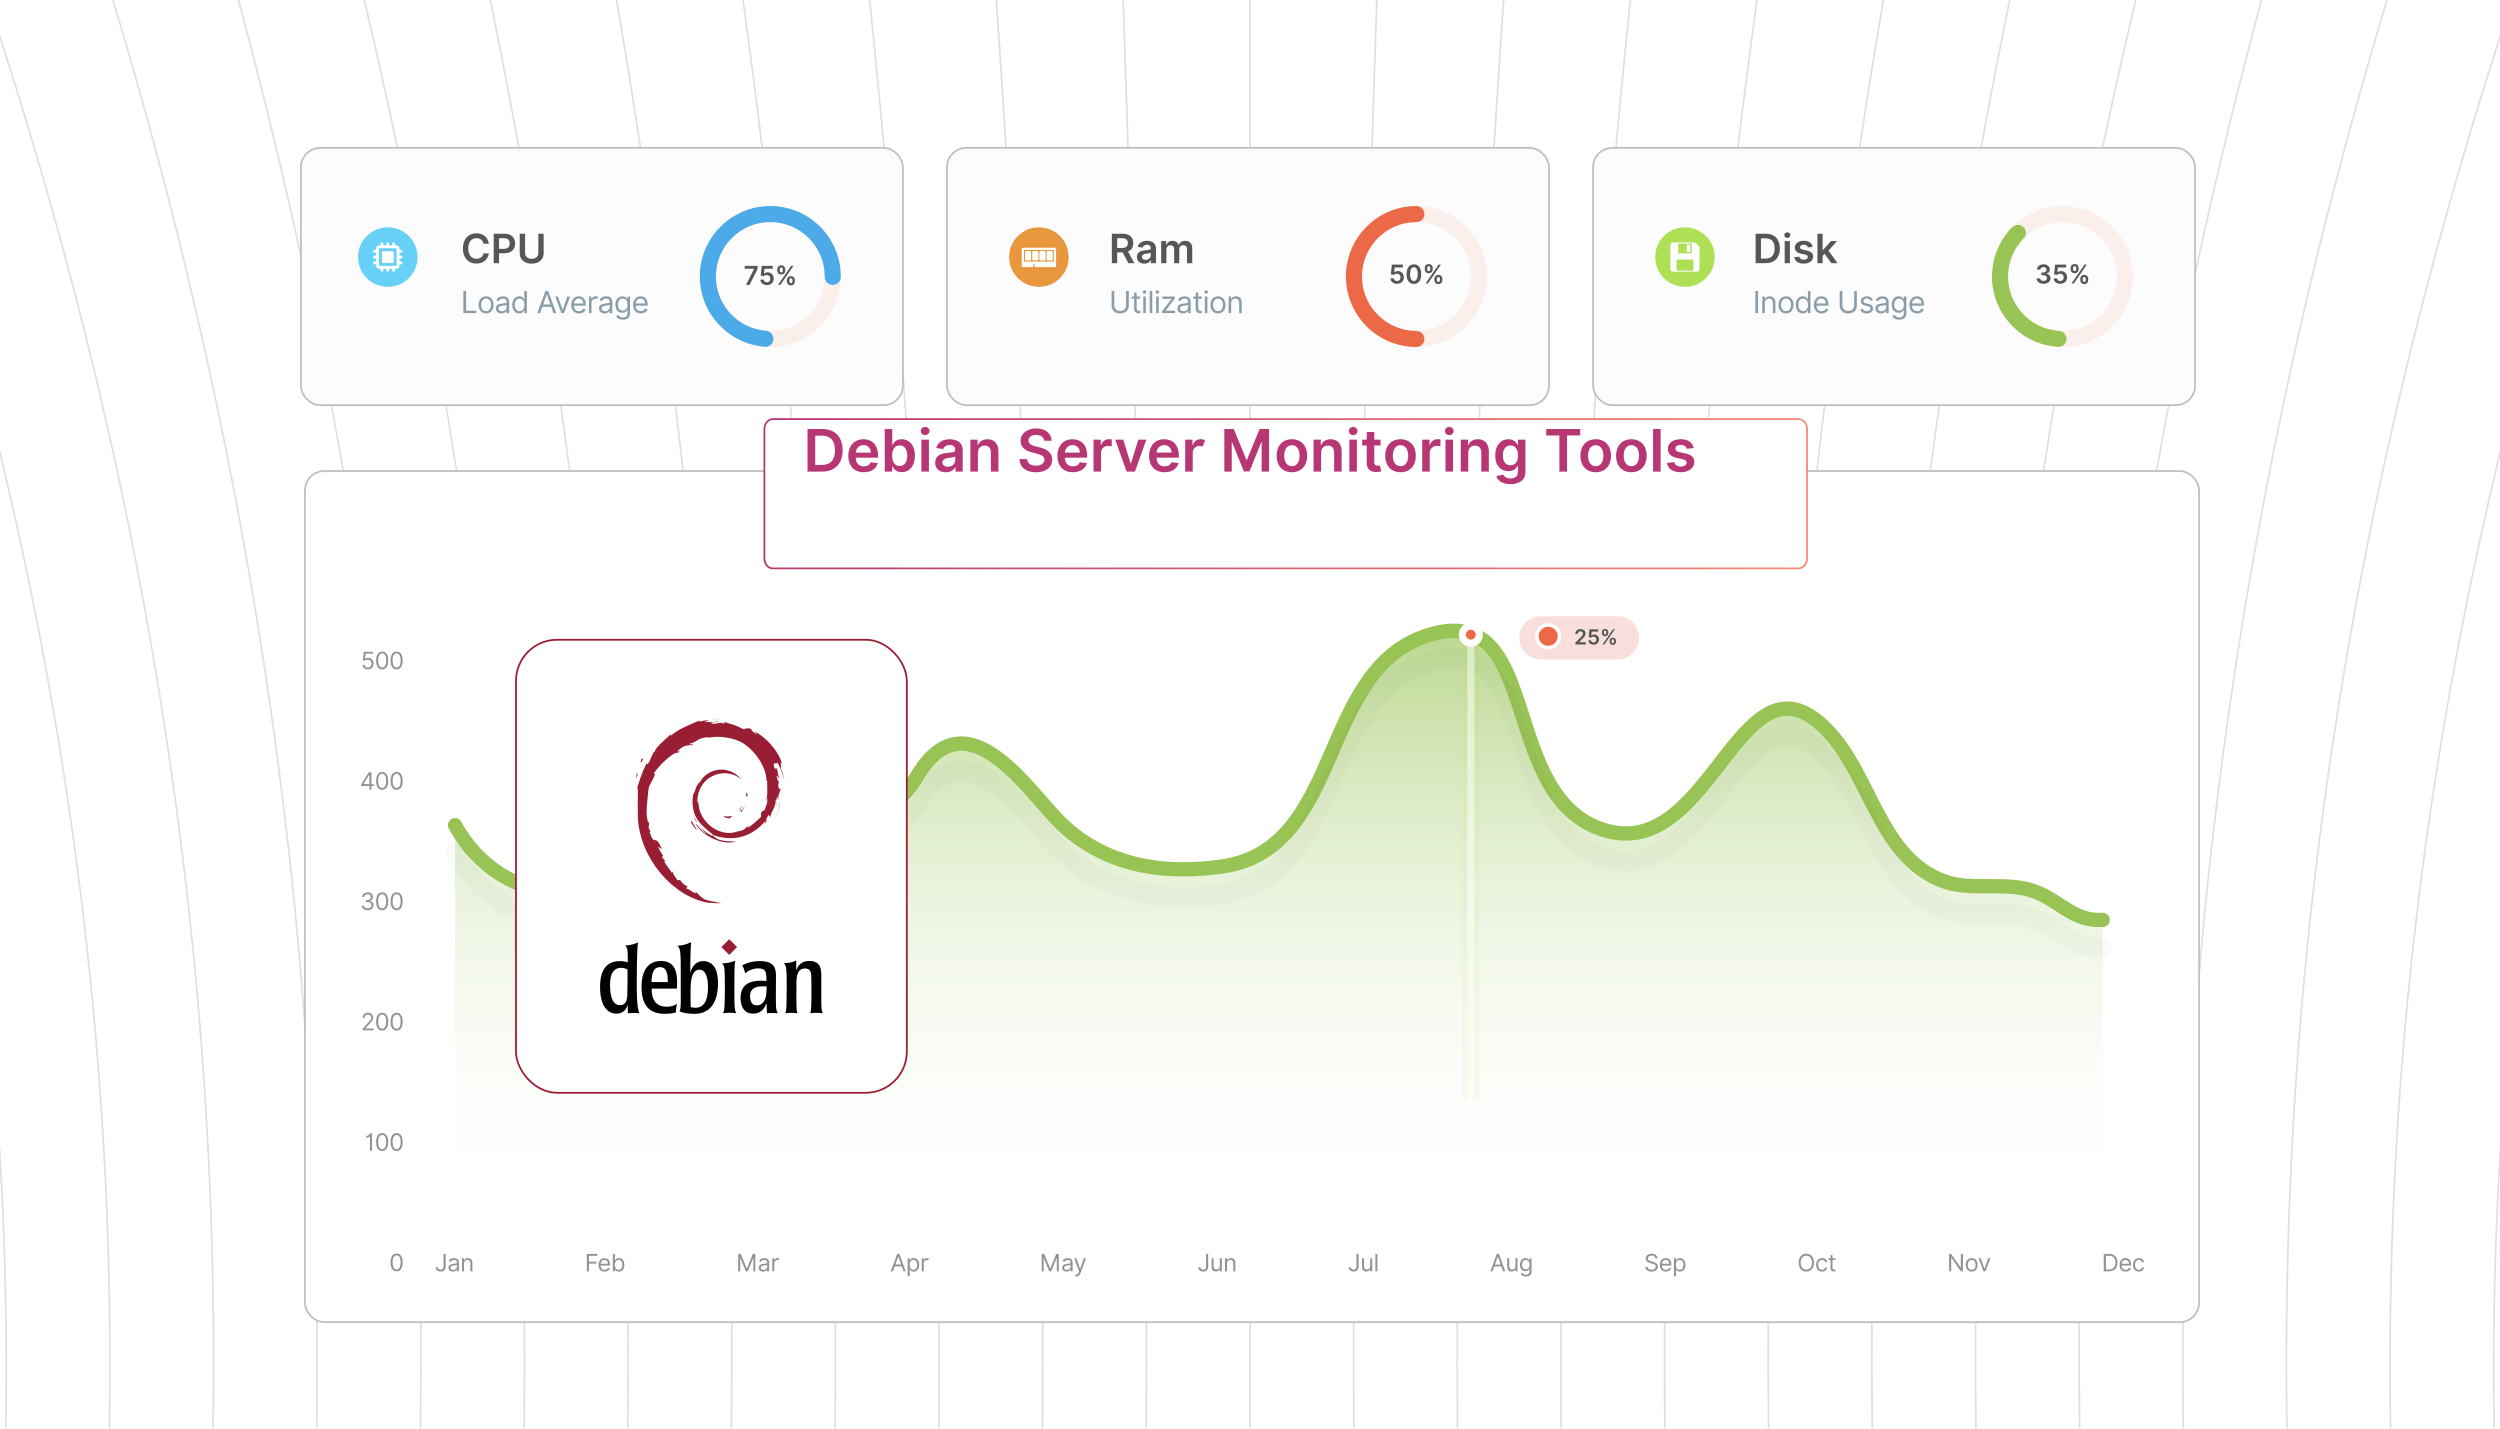 <?xml version="1.0" encoding="UTF-8"?>
<svg id="Layer_1" data-name="Layer 1" xmlns="http://www.w3.org/2000/svg" xmlns:xlink="http://www.w3.org/1999/xlink" viewBox="0 0 350 200">
  <defs>
    <clipPath id="clippath">
      <rect width="350" height="200" fill="none"/>
    </clipPath>
    <linearGradient id="linear-gradient" x1="179.039" y1="170.233" x2="179.039" y2="69.669" gradientUnits="userSpaceOnUse">
      <stop offset="0" stop-color="#fff" stop-opacity="0"/>
      <stop offset="1" stop-color="#98c355"/>
    </linearGradient>
    <linearGradient id="linear-gradient-2" x1="101.887" y1="64.127" x2="248.113" y2="64.127" gradientUnits="userSpaceOnUse">
      <stop offset="0" stop-color="#b73774"/>
      <stop offset="1" stop-color="#f78974"/>
    </linearGradient>
    <filter id="drop-shadow-1" x="76.8" y="28.34" width="206.4" height="81.6" filterUnits="userSpaceOnUse">
      <feOffset dx="5" dy="5"/>
      <feGaussianBlur result="blur" stdDeviation="10"/>
      <feFlood flood-color="#848484" flood-opacity=".15"/>
      <feComposite in2="blur" operator="in"/>
      <feComposite in="SourceGraphic"/>
    </filter>
  </defs>
  <g clip-path="url(#clippath)">
    <rect x="-77.061" y="-10.017" width="549.082" height="219.633" fill="#fff"/>
    <g>
      <g>
        <path d="M320.643-14.361c-22.743,78.174-32.365,156.918-28.866,236.232" fill="none" stroke="#e0e0e0" stroke-miterlimit="10" stroke-width=".25"/>
        <path d="M-7.054-15.406C21.375,63.465,33.402,142.836,29.029,222.708" fill="none" stroke="#e0e0e0" stroke-miterlimit="10" stroke-width=".25"/>
        <path d="M47.562-13.926c19.9,77.884,28.32,156.367,25.258,235.448" fill="none" stroke="#e0e0e0" stroke-miterlimit="10" stroke-width=".25"/>
        <path d="M102.178-12.969c11.371,77.246,16.183,155.154,14.433,233.723" fill="none" stroke="#e0e0e0" stroke-miterlimit="10" stroke-width=".25"/>
        <path d="M156.795-12.534c2.843,76.956,4.046,154.602,3.608,232.939" fill="none" stroke="#e0e0e0" stroke-miterlimit="10" stroke-width=".25"/>
        <path d="M211.411-12.621c-5.686,77.014-8.091,154.713-7.217,233.096" fill="none" stroke="#e0e0e0" stroke-miterlimit="10" stroke-width=".25"/>
        <path d="M266.027-13.23c-14.214,77.42-20.228,155.485-18.041,234.194" fill="none" stroke="#e0e0e0" stroke-miterlimit="10" stroke-width=".25"/>
        <path d="M375.26-16.015c-31.272,79.276-44.502,159.013-39.691,239.211" fill="none" stroke="#e0e0e0" stroke-miterlimit="10" stroke-width=".25"/>
        <path d="M338.849-14.854c-25.586,78.503-36.411,157.543-32.474,237.12" fill="none" stroke="#e0e0e0" stroke-miterlimit="10" stroke-width=".25"/>
        <path d="M11.151-14.854c25.586,78.503,36.411,157.543,32.474,237.12" fill="none" stroke="#e0e0e0" stroke-miterlimit="10" stroke-width=".25"/>
        <path d="M65.767-13.549c17.057,77.633,24.274,155.889,21.65,234.768" fill="none" stroke="#e0e0e0" stroke-miterlimit="10" stroke-width=".25"/>
        <path d="M120.384-12.766c8.529,77.111,12.137,154.897,10.825,233.357" fill="none" stroke="#e0e0e0" stroke-miterlimit="10" stroke-width=".25"/>
        <path d="M175-12.505c0,76.937,0,154.566,0,232.887" fill="none" stroke="#e0e0e0" stroke-miterlimit="10" stroke-width=".25"/>
        <path d="M229.616-12.766c-8.529,77.111-12.137,154.897-10.825,233.357" fill="none" stroke="#e0e0e0" stroke-miterlimit="10" stroke-width=".25"/>
        <path d="M284.232-13.549c-17.057,77.633-24.274,155.889-21.65,234.768" fill="none" stroke="#e0e0e0" stroke-miterlimit="10" stroke-width=".25"/>
        <path d="M393.465-16.682c-34.115,79.721-48.548,159.859-43.299,240.413" fill="none" stroke="#e0e0e0" stroke-miterlimit="10" stroke-width=".25"/>
        <path d="M-43.465-16.682C-9.35,63.039,5.083,143.177-.166,223.731" fill="none" stroke="#e0e0e0" stroke-miterlimit="10" stroke-width=".25"/>
        <path d="M357.054-15.406c-28.429,78.87-40.456,158.242-36.083,238.113" fill="none" stroke="#e0e0e0" stroke-miterlimit="10" stroke-width=".25"/>
        <path d="M29.357-14.361c22.743,78.174,32.365,156.918,28.866,236.232" fill="none" stroke="#e0e0e0" stroke-miterlimit="10" stroke-width=".25"/>
        <path d="M83.973-13.23c14.214,77.42,20.228,155.485,18.041,234.194" fill="none" stroke="#e0e0e0" stroke-miterlimit="10" stroke-width=".25"/>
        <path d="M138.589-12.621c5.686,77.014,8.091,154.713,7.217,233.096" fill="none" stroke="#e0e0e0" stroke-miterlimit="10" stroke-width=".25"/>
        <path d="M193.205-12.534c-2.843,76.956-4.046,154.602-3.608,232.939" fill="none" stroke="#e0e0e0" stroke-miterlimit="10" stroke-width=".25"/>
        <path d="M247.822-12.969c-11.372,77.246-16.183,155.154-14.433,233.723" fill="none" stroke="#e0e0e0" stroke-miterlimit="10" stroke-width=".25"/>
        <path d="M302.438-13.926c-19.9,77.884-28.32,156.367-25.258,235.448" fill="none" stroke="#e0e0e0" stroke-miterlimit="10" stroke-width=".25"/>
        <path d="M-25.259-16.015C6.012,63.262,19.243,142.999,14.432,223.196" fill="none" stroke="#e0e0e0" stroke-miterlimit="10" stroke-width=".25"/>
      </g>
      <g>
        <g>
          <rect x="42.132" y="20.7" width="84.272" height="36.026" rx="2.708" ry="2.708" fill="#fcfcfc" stroke="#bfbfbf" stroke-miterlimit="10" stroke-width=".25"/>
          <g>
            <g>
              <path d="M64.876,40.74h.374v2.761h1.438v.333h-1.813v-3.094Z" fill="#899ca9"/>
              <path d="M67,42.686c0-.725.423-1.203,1.052-1.203s1.051.477,1.051,1.203c0,.719-.423,1.196-1.051,1.196s-1.052-.477-1.052-1.196ZM68.747,42.686c0-.465-.218-.882-.695-.882-.477,0-.695.417-.695.882s.217.876.695.876c.477,0,.695-.411.695-.876Z" fill="#899ca9"/>
              <path d="M69.427,43.175c0-.532.47-.627.9-.683.423-.055.598-.04.598-.211v-.012c0-.298-.162-.471-.489-.471-.34,0-.525.181-.604.35l-.338-.121c.181-.423.58-.544.93-.544.296,0,.858.085.858.822v1.529h-.357v-.314h-.018c-.072.151-.284.368-.689.368-.441,0-.791-.26-.791-.713ZM70.925,42.994v-.326c-.06.072-.465.115-.616.133-.278.036-.525.121-.525.393,0,.248.205.374.489.374.423,0,.652-.284.652-.574Z" fill="#899ca9"/>
              <path d="M71.715,42.68c0-.731.405-1.196.991-1.196.453,0,.592.278.671.399h.03v-1.142h.357v3.094h-.345v-.356h-.042c-.079.127-.23.405-.677.405-.58,0-.985-.465-.985-1.203ZM73.413,42.674c0-.519-.23-.87-.665-.87-.453,0-.677.381-.677.87,0,.496.23.888.677.888.429,0,.665-.362.665-.888Z" fill="#899ca9"/>
              <path d="M75.223,43.834l1.136-3.094h.387l1.136,3.094h-.393l-.311-.876h-1.251l-.311.876h-.393ZM77.06,42.626l-.496-1.396h-.024l-.496,1.396h1.015Z" fill="#899ca9"/>
              <path d="M78.954,43.834h-.363l-.858-2.32h.387l.641,1.849h.024l.641-1.849h.387l-.858,2.32Z" fill="#899ca9"/>
              <path d="M79.98,42.692c0-.713.416-1.208,1.045-1.208.483,0,.997.296.997,1.16v.151h-1.684c.017.497.305.768.724.768.279,0,.489-.121.58-.362l.344.097c-.109.35-.453.586-.924.586-.671,0-1.081-.477-1.081-1.19ZM81.659,42.486c0-.393-.248-.683-.635-.683-.408,0-.663.322-.687.683h1.322Z" fill="#899ca9"/>
              <path d="M82.454,41.514h.345v.351h.024c.083-.23.323-.387.605-.387.128,0,.223.033.296.085l-.121.302c-.05-.026-.117-.043-.206-.043-.338,0-.586.231-.586.544v1.468h-.356v-2.32Z" fill="#899ca9"/>
              <path d="M83.867,43.175c0-.532.47-.627.9-.683.423-.055.599-.04.599-.211v-.012c0-.298-.162-.471-.49-.471-.34,0-.526.181-.604.35l-.338-.121c.181-.423.58-.544.93-.544.296,0,.858.085.858.822v1.529h-.356v-.314h-.019c-.072.151-.284.368-.689.368-.441,0-.792-.26-.792-.713ZM85.366,42.994v-.326c-.06.072-.465.115-.617.133-.278.036-.525.121-.525.393,0,.248.205.374.489.374.423,0,.653-.284.653-.574Z" fill="#899ca9"/>
              <path d="M86.252,44.287l.284-.199c.095.128.243.35.665.35.375,0,.647-.175.647-.561v-.472h-.03c-.079.127-.224.393-.677.393-.562,0-.985-.411-.985-1.136,0-.713.405-1.178.991-1.178.453,0,.598.278.677.399h.036v-.369h.345v2.387c0,.598-.447.852-1.003.852-.518,0-.803-.222-.949-.465ZM87.853,42.656c0-.501-.23-.852-.665-.852-.454,0-.677.381-.677.852,0,.483.23.822.677.822.429,0,.665-.308.665-.822Z" fill="#899ca9"/>
              <path d="M88.636,42.692c0-.713.417-1.208,1.045-1.208.483,0,.997.296.997,1.16v.151h-1.684c.017.497.305.768.724.768.279,0,.489-.121.58-.362l.344.097c-.109.35-.453.586-.924.586-.671,0-1.082-.477-1.082-1.19ZM90.316,42.486c0-.393-.248-.683-.635-.683-.408,0-.663.322-.687.683h1.322Z" fill="#899ca9"/>
            </g>
            <g>
              <path d="M67.686,34.113c-.087-.493-.479-.777-.981-.777-.675,0-1.15.518-1.15,1.448,0,.947.479,1.448,1.148,1.448.493,0,.888-.272.983-.755l.753.004c-.115.788-.765,1.422-1.746,1.422-1.088,0-1.889-.787-1.889-2.119,0-1.333.811-2.119,1.889-2.119.915,0,1.619.531,1.746,1.448h-.753Z" fill="#565656"/>
              <path d="M69.119,32.722h1.547c.949,0,1.455.578,1.455,1.366,0,.793-.512,1.365-1.464,1.365h-.79v1.394h-.748v-4.125ZM70.555,34.838c.556,0,.804-.312.804-.751,0-.44-.248-.741-.808-.741h-.685v1.492h.689Z" fill="#565656"/>
              <path d="M76.11,32.722v2.727c0,.935-.721,1.46-1.674,1.46-.957,0-1.674-.526-1.674-1.46v-2.727h.748v2.709c0,.51.409.806.926.806.519,0,.929-.296.929-.806v-2.709h.745Z" fill="#565656"/>
            </g>
          </g>
          <g>
            <path d="M58.46,35.992c0,2.301-1.866,4.167-4.167,4.167s-4.167-1.866-4.167-4.167,1.866-4.167,4.167-4.167,4.167,1.866,4.167,4.167Z" fill="#67d0f6"/>
            <g>
              <path d="M52.244,35.128c.018-.045.032-.085.072-.116.016-.013.074-.044.092-.044h.244v-.244c0-.163.209-.372.372-.372h.244v-.244c0-.011.025-.066.033-.079.083-.128.288-.108.354.027.004.007.021.049.021.051v.244h.408v-.212c0-.011.015-.061.02-.076.065-.173.325-.154.381.019.003.01.015.058.015.065v.204h.408v-.244c0-.02.045-.092.062-.108.094-.087.243-.069.312.037.008.013.033.068.033.079v.236h.244c.163,0,.372.209.372.372v.244h.236c.011,0,.066.025.079.033.107.07.125.227.037.321-.015.016-.081.054-.1.054h-.252v.408h.204c.04,0,.102.026.132.052.112.094.093.291-.048.344-.015.005-.064.02-.076.02h-.212v.408h.244c.003,0,.044.017.051.021.134.066.155.271.027.354-.013.008-.068.033-.079.033h-.244v.244c0,.163-.209.372-.372.372h-.244v.236c0,.069-.102.16-.168.172h-.08c-.058-.024-.111-.054-.139-.113-.004-.007-.021-.049-.021-.051v-.244h-.408v.212c0,.006-.012.054-.015.065-.025.077-.073.104-.144.132h-.088c-.073-.028-.128-.062-.152-.14-.003-.01-.015-.058-.015-.065v-.204h-.408v.252c0,.003-.019.051-.022.058-.027.054-.084.078-.138.098h-.08c-.066-.012-.168-.103-.168-.172v-.236h-.244c-.163,0-.372-.209-.372-.372v-.244h-.236c-.069,0-.16-.102-.172-.168v-.08c.021-.053.045-.111.098-.138.007-.004.054-.022.058-.022h.252v-.408h-.204c-.037,0-.099-.025-.128-.048-.041-.033-.056-.074-.076-.12v-.088c.027-.071.055-.12.132-.144.01-.003.058-.015.065-.015h.212v-.408h-.244c-.003,0-.044-.017-.051-.021-.061-.03-.091-.085-.113-.147v-.08ZM55.526,34.76h-2.465v2.465h2.465v-2.465Z" fill="#fff"/>
              <rect x="53.477" y="35.176" width="1.633" height="1.633" fill="#fff"/>
            </g>
          </g>
          <g>
            <path d="M107.843,48.58c-5.441,0-9.867-4.426-9.867-9.867s4.426-9.867,9.867-9.867,9.867,4.426,9.867,9.867-4.426,9.867-9.867,9.867ZM107.843,31.093c-4.201,0-7.62,3.418-7.62,7.62s3.418,7.62,7.62,7.62,7.62-3.418,7.62-7.62-3.418-7.62-7.62-7.62Z" fill="#fbefeb"/>
            <g>
              <path d="M105.569,37.645v-.019h-1.311v-.402h1.809v.411l-1.128,2.245h-.499l1.129-2.236Z" fill="#565656"/>
              <path d="M106.449,39.158h.467c.017.218.21.37.45.37.284,0,.489-.211.487-.509.002-.301-.208-.516-.5-.518-.16-.001-.328.065-.417.164l-.435-.071.139-1.37h1.541v.402h-1.143l-.077.705h.016c.099-.117.289-.203.504-.203.482,0,.838.369.838.879,0,.528-.392.909-.953.909-.519,0-.904-.317-.917-.759Z" fill="#565656"/>
              <path d="M108.814,37.722c.002-.311.205-.572.563-.572.367,0,.561.26.56.572v.14c.002.311-.198.569-.56.569-.366,0-.561-.261-.563-.569v-.14ZM110.757,37.224h.326l-1.826,2.656h-.326l1.826-2.656ZM109.155,37.862c.002.137.056.273.222.273s.22-.136.219-.273v-.14c.001-.138-.048-.276-.219-.276-.165,0-.221.14-.222.276v.14ZM110.164,39.242c.002-.309.202-.572.561-.572.369,0,.563.261.561.572v.14c.002.309-.198.572-.561.572-.364,0-.56-.263-.561-.572v-.14ZM110.502,39.382c.002.136.057.273.223.273s.222-.136.221-.273v-.14c.001-.137-.049-.276-.221-.276-.163,0-.222.139-.223.276v.14Z" fill="#565656"/>
            </g>
            <path d="M117.709,38.713c0-5.441-4.426-9.867-9.867-9.867s-9.867,4.426-9.867,9.867c0,5.165,3.991,9.414,9.052,9.83.018.002.037.003.055.005.05.004.149 0.0.149 0.0.588-.036,1.054-.523,1.054-1.12s-.466-1.084-1.054-1.12v-0c-3.916-.312-7.009-3.598-7.009-7.594,0-4.202,3.419-7.62,7.62-7.62s7.62,3.417,7.62,7.62v.051c0,.621.503,1.124,1.124,1.124s1.124-.503,1.124-1.124v-.051Z" fill="#4daae8"/>
          </g>
          <rect x="132.583" y="20.7" width="84.272" height="36.026" rx="2.708" ry="2.708" fill="#fcfcfc" stroke="#bfbfbf" stroke-miterlimit="10" stroke-width=".25"/>
          <g>
            <path d="M149.611,35.992c0,2.301-1.866,4.167-4.167,4.167s-4.167-1.866-4.167-4.167,1.866-4.167,4.167-4.167,4.167,1.866,4.167,4.167Z" fill="#e8973d"/>
            <g>
              <path d="M147.699,34.678c.085.021.142.062.151.154v2.412c-.004.1-.09.152-.183.155h-2.66c-.063.008-.183-.061-.183-.127v-.342h-.16v.352c0,.058-.109.123-.165.117-.414-.021-.858.029-1.269.001-.094-.006-.155-.032-.192-.122v-2.477c.018-.033.03-.061.061-.084l.089-.038h4.51ZM147.539,34.997h-4.191v1.623h4.191v-1.623Z" fill="#fff"/>
              <path d="M145.649,35.149c.096-.016.489-.015.589-.001.078.011.13.067.137.144.031.327-.024.701-0,1.032-.008.072-.063.13-.136.137-.187.018-.402-.015-.593-0-.075-.009-.122-.083-.127-.155.024-.322-.031-.688.001-1.004.007-.071.056-.14.129-.153Z" fill="#fff"/>
              <path d="M144.643,35.149c.097-.016.489-.015.589-.001.084.011.131.084.137.163.027.317-.021.673-0.0.995-.009.081-.05.147-.136.155-.187.018-.403-.015-.593-0-.075-.014-.12-.07-.127-.145-.029-.329.022-.699 0-1.032.007-.068.062-.123.129-.134Z" fill="#fff"/>
              <path d="M146.654,35.149c.098-.016.497-.015.598-.001.068.009.122.067.128.135.032.332-.025.714-.001,1.051-.01.075-.061.12-.136.127-.134.013-.451.015-.583-0-.075-.009-.12-.062-.127-.136-.031-.333.024-.714 0-1.051.007-.058.064-.115.12-.124Z" fill="#fff"/>
              <path d="M143.628,35.149c.095-.016.5-.015.598-.001.067.009.122.069.128.135.032.332-.025.714-0,1.051-.017.074-.058.119-.136.127-.135.013-.451.015-.583-0-.075-.009-.12-.062-.127-.136-.031-.333.024-.714 0-1.051.007-.058.064-.115.12-.124Z" fill="#fff"/>
            </g>
          </g>
          <g>
            <g>
              <path d="M198.294,48.58c-5.441,0-9.867-4.426-9.867-9.867s4.426-9.867,9.867-9.867,9.867,4.426,9.867,9.867-4.426,9.867-9.867,9.867ZM198.294,31.093c-4.201,0-7.62,3.418-7.62,7.62s3.418,7.62,7.62,7.62,7.62-3.418,7.62-7.62-3.418-7.62-7.62-7.62Z" fill="#fbefeb"/>
              <path d="M198.294,46.331c-.008,0-.016.001-.024.001-4.19-.013-7.595-3.426-7.595-7.619,0-4.202,3.419-7.62,7.62-7.62h0c.621,0,1.124-.503,1.124-1.124s-.503-1.124-1.124-1.124h-0c-5.44 0-9.867,4.426-9.867,9.867s4.427,9.867,9.867,9.867v-.002c.621,0,1.124-.503,1.124-1.124s-.503-1.124-1.124-1.124Z" fill="#eb6947"/>
            </g>
            <g>
              <path d="M194.669,38.976h.467c.018.218.211.37.45.37.284,0,.489-.211.488-.509.001-.301-.209-.516-.501-.518-.159-.001-.328.065-.418.164l-.435-.071.14-1.37h1.54v.402h-1.143l-.076.705h.016c.099-.117.289-.203.505-.203.482,0,.838.369.838.879,0,.528-.393.909-.954.909-.519,0-.903-.317-.917-.759Z" fill="#565656"/>
              <path d="M196.923,38.373c.002-.868.386-1.367,1.023-1.367.639,0,1.023.5,1.023,1.367,0,.872-.383,1.377-1.023,1.377-.641,0-1.023-.506-1.023-1.377ZM198.484,38.373c-.001-.633-.207-.966-.538-.966-.329,0-.535.334-.537.966-.001.638.206.97.537.97.332,0,.538-.332.538-.97Z" fill="#565656"/>
              <path d="M199.46,37.541c.002-.311.205-.572.564-.572.367,0,.561.26.56.572v.14c.001.311-.199.569-.56.569-.366,0-.561-.261-.564-.569v-.14ZM201.403,37.042h.325l-1.826,2.656h-.325l1.826-2.656ZM199.802,37.681c.001.137.056.273.222.273s.221-.136.219-.273v-.14c.002-.138-.048-.276-.219-.276-.165,0-.221.14-.222.276v.14ZM200.81,39.06c.001-.309.202-.572.561-.572.368,0,.564.261.561.572v.14c.002.309-.198.572-.561.572-.364,0-.56-.263-.561-.572v-.14ZM201.149,39.201c.001.136.057.273.223.273s.222-.136.221-.273v-.14c.001-.137-.05-.276-.221-.276-.163,0-.222.139-.223.276v.14Z" fill="#565656"/>
            </g>
          </g>
          <rect x="223.035" y="20.7" width="84.272" height="36.026" rx="2.708" ry="2.708" fill="#fcfcfc" stroke="#bfbfbf" stroke-miterlimit="10" stroke-width=".25"/>
          <g>
            <path d="M240.063,35.992c0,2.301-1.866,4.167-4.167,4.167s-4.167-1.866-4.167-4.167,1.866-4.167,4.167-4.167,4.167,1.866,4.167,4.167Z" fill="#afdf55"/>
            <g>
              <path d="M237.613,38.038h-3.436c-.129-.025-.249-.111-.294-.237-.016-.046-.014-.085-.026-.13v-3.356c.015-.199.139-.344.34-.367,1.044.005,2.091-.01,3.133.007.163.162.323.327.487.488.04.039.113.077.117.139-.007,1.052.011,2.105-.009,3.156-.024.147-.163.283-.311.3ZM236.846,34.091h-1.902v1.375h1.902v-1.375ZM234.887,36.339c-.092.006-.174.075-.182.17v1.223c.018.099.089.156.187.164h2.006c.097-.005.178-.073.188-.172-.026-.39.033-.822,0-1.207-.01-.112-.096-.175-.204-.18l-1.996.003Z" fill="#fff"/>
              <path d="M236.629,34.253c.034.036-.004.883.008.999l-.018.022-.438.006-.03-.042.006-.978c.011-.022.04-.024.062-.026.088-.007.274-.009.36,0,.012.001.042.01.05.018Z" fill="#fff"/>
            </g>
          </g>
          <g>
            <path d="M288.746,48.58c-5.441,0-9.867-4.426-9.867-9.867s4.426-9.867,9.867-9.867,9.867,4.426,9.867,9.867-4.426,9.867-9.867,9.867ZM288.746,31.093c-4.201,0-7.62,3.418-7.62,7.62s3.418,7.62,7.62,7.62,7.62-3.418,7.62-7.62-3.418-7.62-7.62-7.62Z" fill="#fbefeb"/>
            <g>
              <path d="M285.122,38.976h.488c.012.217.218.355.485.355.283,0,.487-.161.486-.396.001-.24-.199-.409-.535-.409h-.234v-.371h.234c.275,0,.468-.154.466-.387.002-.223-.163-.373-.411-.373-.245,0-.452.139-.46.362h-.463c.01-.445.409-.752.926-.752.53,0,.875.331.874.735.001.298-.192.512-.479.574v.021c.372.053.579.292.578.624.001.449-.412.774-.981.774-.56,0-.961-.31-.975-.759Z" fill="#565656"/>
              <path d="M287.521,38.976h.467c.018.218.211.37.45.37.284,0,.489-.211.488-.509.001-.301-.209-.516-.501-.518-.159-.001-.328.065-.418.164l-.435-.071.14-1.37h1.54v.402h-1.143l-.076.705h.016c.099-.117.289-.203.505-.203.482,0,.838.369.838.879,0,.528-.393.909-.954.909-.519,0-.903-.317-.917-.759Z" fill="#565656"/>
              <path d="M289.886,37.541c.002-.311.205-.572.564-.572.367,0,.561.26.56.572v.14c.001.311-.199.569-.56.569-.366,0-.561-.261-.564-.569v-.14ZM291.829,37.042h.325l-1.826,2.656h-.325l1.826-2.656ZM290.228,37.681c.001.137.056.273.222.273s.221-.136.219-.273v-.14c.002-.138-.048-.276-.219-.276-.165,0-.221.14-.222.276v.14ZM291.236,39.06c.001-.309.202-.572.561-.572.368,0,.564.261.561.572v.14c.002.309-.198.572-.561.572-.364,0-.56-.263-.561-.572v-.14ZM291.575,39.201c.001.136.057.273.223.273s.222-.136.221-.273v-.14c.001-.137-.05-.276-.221-.276-.163,0-.222.139-.223.276v.14Z" fill="#565656"/>
            </g>
          </g>
          <path d="M288.182,46.313c-.008,0-.015.001-.023.001v-.004c-3.927-.3-7.032-3.594-7.032-7.597,0-2.048.814-3.908,2.133-5.278.041-.037.08-.077.115-.12.005-.005.01-.01.014-.015l-.002-.001c.151-.191.242-.433.242-.696,0-.621-.503-1.114-1.124-1.124-.64-.01-1.303.88-1.303.88-1.448,1.718-2.323,3.934-2.323,6.353,0,5.208,4.057,9.486,9.177,9.84.011.001.023.002.034.003.023.002.046.004.069.006v-.002c.008 0.0.015.001.023.001.621,0,1.124-.503,1.124-1.124s-.503-1.124-1.124-1.124Z" fill="#98c355"/>
          <g>
            <rect x="42.693" y="65.946" width="265.175" height="119.154" rx="2.708" ry="2.708" fill="#fff" stroke="#bfbfbf" stroke-miterlimit="10" stroke-width=".25"/>
            <g>
              <g>
                <path d="M63.706,115.524c3.064,5.691,8.945,9.488,14.245,9.069,5.42-.429,6.845-4.22,11.876-10.061,8.893-10.324,29.206,10.039,38.706-6.097,6.953-11.378,15.728,2.766,20.06,6.896,6.76,6.446,15.353,6.993,22.486,5.979,17.475-2.483,13.206-28.466,29.753-32.638,15.208-3.835,8.928,23.375,24.053,27.627,15.153,4.26,19.044-27.909,31.675-13.229,5.493,6.384,6.934,17.207,15.639,20.328,3.942,1.413,8.605-.083,12.713,1.427,3.499,1.286,5.356,4.214,9.463,3.959v41.198H63.706v-54.457Z" fill="url(#linear-gradient)"/>
                <path d="M63.706,115.524c3.064,5.691,8.945,9.489,14.245,9.069,5.42-.429,6.845-4.22,11.876-10.061,8.893-10.324,29.206,10.039,38.706-6.097,6.953-11.378,15.728,2.766,20.06,6.896,6.76,6.446,15.353,6.993,22.486,5.979,17.475-2.483,13.206-28.465,29.753-32.638,15.208-3.835,8.928,23.375,24.053,27.627,15.153,4.26,19.044-27.909,31.675-13.229,5.493,6.384,6.934,17.207,15.639,20.327,3.942,1.413,8.605-.083,12.713,1.427,3.499,1.286,5.356,4.214,9.463,3.959" fill="none" stroke="#98c355" stroke-linecap="round" stroke-linejoin="round" stroke-width="2"/>
                <g opacity=".02">
                  <path d="M293.864,134.047c-2.701,0-4.523-1.19-6.289-2.344-1.016-.664-1.976-1.291-3.122-1.713-1.863-.685-3.903-.677-6.064-.668-2.204.009-4.481.018-6.639-.755-6.075-2.178-8.835-7.646-11.505-12.934-1.458-2.887-2.835-5.615-4.705-7.788-2.001-2.326-3.772-3.437-5.41-3.392-2.775.073-5.45,3.524-8.283,7.177-2.174,2.804-4.422,5.703-7.136,7.733-3.268,2.444-6.6,3.142-10.186,2.134-7.929-2.229-10.427-9.989-12.631-16.836-2.565-7.969-4.331-12.398-10.741-10.781-7.406,1.867-10.296,8.526-13.355,15.575-3.352,7.723-6.817,15.709-16.535,17.09-1.934.275-3.797.412-5.585.412-7.26 0-13.3-2.26-18.009-6.751-.796-.76-1.681-1.777-2.706-2.955-3.011-3.462-7.137-8.203-10.732-7.889-1.638.143-3.124,1.339-4.542,3.656-2.574,4.366-6.12,6.684-10.84,7.085-3.993.34-8.245-.73-12.357-1.764-6.533-1.643-12.176-3.062-15.648.969-1.147,1.332-2.119,2.575-2.976,3.671-2.941,3.763-5.066,6.482-9.813,6.857-5.802.46-12.188-3.566-15.538-9.787-.365-.678-.129-1.533.528-1.91.657-.377,1.485-.133,1.85.545,2.805,5.21,8.25,8.722,12.951,8.351,3.575-.283,5.113-2.25,7.904-5.821.876-1.121,1.869-2.392,3.06-3.774,4.56-5.294,11.558-3.534,18.326-1.831,7.992,2.01,15.541,3.909,20.234-4.062.004-.007.008-.013.012-.02,1.88-3.076,4.107-4.747,6.62-4.966,4.945-.433,9.593,4.911,12.986,8.812.979,1.125,1.824,2.098,2.528,2.768,5.243,4.999,12.436,6.89,21.377,5.62,8.223-1.169,11.235-8.108,14.423-15.455,3.192-7.356,6.493-14.962,15.193-17.156,4.14-1.044,7.299-.109,9.657,2.859,1.964,2.472,3.105,6.015,4.312,9.765,2.086,6.479,4.242,13.178,10.764,15.012,6.217,1.748,10.419-3.671,14.483-8.912,3.239-4.177,6.298-8.123,10.338-8.229,2.49-.065,4.948,1.352,7.514,4.335,2.093,2.433,3.613,5.444,5.083,8.355,2.536,5.023,4.931,9.767,9.985,11.578,1.719.616,3.669.608,5.735.6,2.298-.009,4.676-.019,6.988.831,1.432.526,2.567,1.268,3.664,1.985,1.734,1.133,3.104,2.029,5.26,1.895.75-.046,1.395.543,1.44,1.318.045.774-.527,1.44-1.277,1.486-.201.013-.398.019-.59.019Z"/>
                </g>
              </g>
              <g>
                <path d="M62.391,175.551v1.742c0,.468-.272.729-.695.729-.399,0-.69-.23-.69-.605h.29c0,.207.168.343.399.343.255,0,.4-.163.4-.467v-1.742h.295Z" fill="#919292"/>
                <path d="M62.783,177.47c0-.419.37-.494.71-.538.333-.043.471-.031.471-.167v-.01c0-.234-.127-.371-.386-.371-.268,0-.414.143-.476.276l-.267-.096c.143-.333.457-.428.733-.428.233,0,.676.066.676.647v1.204h-.281v-.248h-.014c-.057.119-.224.291-.543.291-.347,0-.624-.205-.624-.561ZM63.964,177.326v-.257c-.048.058-.367.091-.485.104-.219.029-.415.096-.415.31,0,.195.162.296.386.296.334,0,.514-.225.514-.453Z" fill="#919292"/>
                <path d="M64.967,177.988h-.281v-1.828h.272v.285h.024c.085-.185.257-.309.533-.309.37,0,.619.224.619.69v1.162h-.281v-1.143c0-.287-.158-.457-.419-.457-.269,0-.466.181-.466.5v1.1Z" fill="#919292"/>
                <path d="M82.16,175.551h1.461v.262h-1.167v.824h1.057v.262h-1.057v1.09h-.295v-2.438Z" fill="#919292"/>
                <path d="M83.795,177.089c0-.562.329-.952.824-.952.381,0,.785.232.785.914v.119h-1.327c.013.391.24.605.57.605.22,0,.386-.096.457-.286l.272.076c-.086.276-.357.462-.729.462-.528,0-.852-.376-.852-.938ZM85.119,176.927c0-.31-.195-.538-.5-.538-.321,0-.522.254-.541.538h1.042Z" fill="#919292"/>
                <path d="M85.798,175.551h.281v.899h.023c.062-.095.172-.314.529-.314.461,0,.781.366.781.942,0,.581-.319.947-.776.947-.352,0-.471-.219-.533-.319h-.033v.281h-.272v-2.438ZM86.598,177.774c.352,0,.533-.31.533-.7,0-.386-.176-.685-.533-.685-.343,0-.523.276-.523.685,0,.414.185.7.523.7Z" fill="#919292"/>
                <path d="M103.707,175.551l.829,2.023h.028l.828-2.023h.352v2.438h-.276v-1.852h-.023l-.762,1.852h-.267l-.762-1.852h-.024v1.852h-.276v-2.438h.352Z" fill="#919292"/>
                <path d="M106.22,177.47c0-.419.37-.494.71-.538.333-.043.471-.031.471-.167v-.01c0-.234-.127-.371-.386-.371-.268,0-.414.143-.476.276l-.267-.096c.143-.333.457-.428.733-.428.233,0,.676.066.676.647v1.204h-.281v-.248h-.014c-.057.119-.224.291-.543.291-.348,0-.624-.205-.624-.561ZM107.401,177.326v-.257c-.047.058-.367.091-.486.104-.219.029-.414.096-.414.31,0,.195.162.296.386.296.333,0,.514-.225.514-.453Z" fill="#919292"/>
                <path d="M108.122,176.16h.272v.276h.019c.065-.181.255-.305.476-.305.101,0,.176.026.233.066l-.095.238c-.039-.021-.092-.033-.162-.033-.267,0-.462.182-.462.428v1.157h-.281v-1.828Z" fill="#919292"/>
                <path d="M124.707,177.988l.895-2.438h.305l.894,2.438h-.309l-.245-.69h-.986l-.245.69h-.31ZM126.154,177.036l-.39-1.1h-.019l-.391,1.1h.8Z" fill="#919292"/>
                <path d="M127.073,176.16h.272v.29h.033c.062-.095.172-.314.529-.314.461,0,.781.366.781.942,0,.581-.319.947-.776.947-.352,0-.471-.219-.533-.319h-.023v.967h-.281v-2.514ZM127.873,177.774c.352,0,.533-.31.533-.7,0-.386-.176-.685-.533-.685-.343,0-.523.276-.523.685,0,.414.185.7.523.7Z" fill="#919292"/>
                <path d="M129.044,176.16h.271v.276h.019c.065-.181.255-.305.476-.305.101,0,.176.026.233.066l-.095.238c-.039-.021-.092-.033-.162-.033-.267,0-.461.182-.461.428v1.157h-.281v-1.828Z" fill="#919292"/>
                <path d="M146.19,175.551l.828,2.023h.029l.829-2.023h.352v2.438h-.276v-1.852h-.024l-.762,1.852h-.267l-.762-1.852h-.024v1.852h-.276v-2.438h.352Z" fill="#919292"/>
                <path d="M148.704,177.47c0-.419.37-.494.71-.538.333-.043.471-.031.471-.167v-.01c0-.234-.127-.371-.386-.371-.268,0-.414.143-.476.276l-.267-.096c.143-.333.457-.428.733-.428.233,0,.676.066.676.647v1.204h-.281v-.248h-.014c-.057.119-.224.291-.543.291-.347,0-.624-.205-.624-.561ZM149.885,177.326v-.257c-.048.058-.367.091-.485.104-.219.029-.415.096-.415.31,0,.195.162.296.386.296.334,0,.514-.225.514-.453Z" fill="#919292"/>
                <path d="M150.506,178.664l.071-.247c.205.052.335.026.434-.248l.061-.171-.676-1.838h.305l.505,1.457h.019l.505-1.457h.305l-.786,2.123c-.104.281-.281.414-.538.414-.096,0-.176-.019-.205-.033Z" fill="#919292"/>
                <path d="M169.147,175.551v1.742c0,.468-.272.729-.695.729-.399,0-.69-.23-.69-.605h.29c0,.207.168.343.399.343.255,0,.4-.163.4-.467v-1.742h.295Z" fill="#919292"/>
                <path d="M170.777,176.16h.281v1.828h-.281v-.31h-.019c-.086.185-.267.333-.543.333-.343,0-.59-.224-.59-.69v-1.162h.281v1.143c0,.267.167.438.4.438.209,0,.471-.156.471-.499v-1.081Z" fill="#919292"/>
                <path d="M171.78,177.988h-.281v-1.828h.271v.285h.024c.086-.185.257-.309.533-.309.37,0,.619.224.619.69v1.162h-.281v-1.143c0-.287-.158-.457-.419-.457-.269,0-.466.181-.466.5v1.1Z" fill="#919292"/>
                <path d="M190.201,175.551v1.742c0,.468-.272.729-.695.729-.399,0-.69-.23-.69-.605h.291c0,.207.168.343.399.343.255,0,.4-.163.4-.467v-1.742h.295Z" fill="#919292"/>
                <path d="M191.832,176.16h.281v1.828h-.281v-.31h-.019c-.085.185-.266.333-.542.333-.343,0-.591-.224-.591-.69v-1.162h.281v1.143c0,.267.166.438.399.438.21,0,.472-.156.472-.499v-1.081Z" fill="#919292"/>
                <path d="M192.835,177.988h-.281v-2.438h.281v2.438Z" fill="#919292"/>
                <path d="M208.647,177.988l.894-2.438h.305l.895,2.438h-.31l-.245-.69h-.985l-.245.69h-.31ZM210.094,177.036l-.391-1.1h-.019l-.39,1.1h.8Z" fill="#919292"/>
                <path d="M212.164,176.16h.281v1.828h-.281v-.31h-.019c-.085.185-.266.333-.542.333-.343,0-.591-.224-.591-.69v-1.162h.281v1.143c0,.267.166.438.399.438.21,0,.472-.156.472-.499v-1.081Z" fill="#919292"/>
                <path d="M212.877,178.346l.224-.157c.074.101.191.276.523.276.295,0,.509-.139.509-.443v-.371h-.023c-.061.1-.176.31-.533.31-.442,0-.775-.324-.775-.895,0-.561.318-.928.78-.928.357,0,.472.219.533.314h.028v-.29h.272v1.881c0,.471-.352.671-.79.671-.408,0-.634-.175-.747-.366ZM214.138,177.06c0-.395-.181-.671-.523-.671-.356,0-.533.3-.533.671,0,.381.181.647.533.647.338,0,.523-.242.523-.647Z" fill="#919292"/>
                <path d="M231.227,175.779c-.324,0-.538.172-.538.404,0,.262.29.357.471.405l.248.066c.252.066.685.214.685.671,0,.396-.319.705-.881.705-.523,0-.848-.272-.876-.672h.305c.023.276.281.405.571.405.338,0,.595-.177.595-.442,0-.243-.229-.334-.485-.405l-.3-.086c-.381-.109-.619-.305-.619-.633,0-.409.367-.681.833-.681.472,0,.81.274.824.643h-.286c-.028-.24-.252-.381-.547-.381Z" fill="#919292"/>
                <path d="M232.385,177.089c0-.562.328-.952.823-.952.381,0,.785.232.785.914v.119h-1.327c.014.391.241.605.57.605.221,0,.386-.096.457-.286l.272.076c-.086.276-.357.462-.729.462-.528,0-.852-.376-.852-.938ZM233.708,176.927c0-.31-.195-.538-.5-.538-.321,0-.522.254-.542.538h1.042Z" fill="#919292"/>
                <path d="M234.349,176.16h.272v.29h.033c.062-.095.172-.314.528-.314.462,0,.781.366.781.942,0,.581-.319.947-.776.947-.352,0-.471-.219-.533-.319h-.023v.967h-.281v-2.514ZM235.148,177.774c.352,0,.533-.31.533-.7,0-.386-.176-.685-.533-.685-.343,0-.523.276-.523.685,0,.414.185.7.523.7Z" fill="#919292"/>
                <path d="M252.885,178.022c-.623,0-1.075-.48-1.075-1.252s.452-1.252,1.075-1.252c.624,0,1.076.48,1.076,1.252s-.452,1.252-1.076,1.252ZM252.885,175.794c-.442,0-.79.343-.79.976s.348.976.79.976c.443,0,.791-.343.791-.976s-.348-.976-.791-.976Z" fill="#919292"/>
                <path d="M254.262,177.084c0-.558.329-.947.824-.947.386,0,.676.229.724.571h-.281c-.043-.167-.19-.319-.438-.319-.329,0-.548.272-.548.685,0,.424.215.7.548.7.219,0,.386-.119.438-.319h.281c-.048.324-.315.571-.719.571-.515,0-.829-.396-.829-.942Z" fill="#919292"/>
                <path d="M256.94,176.398h-.39v1.066c0,.238.119.275.242.275.062,0,.101-.009.124-.014l.058.252c-.039.015-.105.033-.21.033-.238,0-.495-.152-.495-.471v-1.143h-.276v-.238h.276v-.438h.281v.438h.39v.238Z" fill="#919292"/>
                <path d="M274.807,177.988h-.286l-1.328-1.914h-.024v1.914h-.295v-2.438h.286l1.333,1.919h.023v-1.919h.291v2.438Z" fill="#919292"/>
                <path d="M275.203,177.084c0-.571.333-.947.828-.947s.828.376.828.947c0,.566-.333.942-.828.942s-.828-.376-.828-.942ZM276.578,177.084c0-.367-.171-.695-.547-.695s-.548.328-.548.695c0,.366.172.69.548.69s.547-.324.547-.69Z" fill="#919292"/>
                <path d="M277.968,177.988h-.286l-.676-1.828h.305l.505,1.457h.019l.505-1.457h.305l-.676,1.828Z" fill="#919292"/>
                <path d="M294.526,177.988v-2.438h.786c.709,0,1.128.457,1.128,1.214,0,.762-.419,1.224-1.161,1.224h-.753ZM295.26,177.727c.605,0,.894-.367.894-.962,0-.59-.29-.952-.861-.952h-.471v1.914h.438Z" fill="#919292"/>
                <path d="M296.742,177.089c0-.562.328-.952.823-.952.381,0,.785.232.785.914v.119h-1.327c.014.391.241.605.57.605.221,0,.386-.096.457-.286l.272.076c-.086.276-.357.462-.729.462-.528,0-.852-.376-.852-.938ZM298.065,176.927c0-.31-.195-.538-.5-.538-.321,0-.522.254-.542.538h1.042Z" fill="#919292"/>
                <path d="M298.621,177.084c0-.558.328-.947.823-.947.386,0,.676.229.724.571h-.281c-.043-.167-.19-.319-.438-.319-.329,0-.548.272-.548.685,0,.424.214.7.548.7.219,0,.386-.119.438-.319h.281c-.048.324-.315.571-.719.571-.515,0-.828-.396-.828-.942Z" fill="#919292"/>
              </g>
              <g>
                <path d="M50.748,93.077h.285c.023.22.222.381.472.381.3,0,.519-.23.519-.543,0-.319-.227-.554-.538-.557-.15-.002-.323.051-.424.123l-.276-.033.147-1.2h1.266v.262h-1.019l-.086.719h.014c.1-.08.26-.138.424-.138.448,0,.776.346.776.819,0,.466-.341.809-.805.809-.419,0-.739-.272-.757-.643Z" fill="#919292"/>
                <path d="M52.655,92.467c0-.79.315-1.252.848-1.252s.848.462.848,1.252c0,.796-.31,1.252-.848,1.252s-.848-.456-.848-1.252ZM54.065,92.467c0-.633-.209-.995-.561-.995s-.561.362-.561.995c0,.634.207.99.561.99s.561-.356.561-.99Z" fill="#919292"/>
                <path d="M54.679,92.467c0-.79.314-1.252.847-1.252s.847.462.847,1.252c0,.796-.309,1.252-.847,1.252s-.847-.456-.847-1.252ZM56.088,92.467c0-.633-.21-.995-.562-.995s-.562.362-.562.995c0,.634.207.99.562.99s.562-.356.562-.99Z" fill="#919292"/>
                <path d="M50.571,109.799l1.071-1.695h.357v1.676h.333v.262h-.333v.5h-.281v-.5h-1.147v-.242ZM51.718,108.48h-.019l-.81,1.28v.019h.828v-1.3Z" fill="#919292"/>
                <path d="M52.655,109.322c0-.79.315-1.252.848-1.252s.848.462.848,1.252c0,.796-.31,1.252-.848,1.252s-.848-.456-.848-1.252ZM54.065,109.322c0-.633-.209-.995-.561-.995s-.561.362-.561.995c0,.635.207.99.561.99s.561-.355.561-.99Z" fill="#919292"/>
                <path d="M54.678,109.322c0-.79.315-1.252.848-1.252s.848.462.848,1.252c0,.796-.31,1.252-.848,1.252s-.848-.456-.848-1.252ZM56.087,109.322c0-.633-.209-.995-.561-.995s-.561.362-.561.995c0,.635.207.99.561.99s.561-.355.561-.99Z" fill="#919292"/>
                <path d="M50.643,126.786h.3c.018.235.242.381.524.381.313,0,.538-.175.538-.434,0-.269-.206-.457-.576-.457h-.195v-.262h.195c.289,0,.49-.166.49-.424,0-.246-.174-.409-.443-.409-.253,0-.484.143-.495.386h-.286c.014-.383.364-.643.786-.643.451,0,.724.307.724.652,0,.274-.153.477-.4.552v.019c.307.051.49.275.49.585,0,.399-.351.695-.824.695-.472,0-.81-.26-.828-.643Z" fill="#919292"/>
                <path d="M52.656,126.177c0-.79.314-1.252.847-1.252s.847.462.847,1.252c0,.796-.309,1.252-.847,1.252s-.847-.456-.847-1.252ZM54.065,126.177c0-.633-.21-.995-.562-.995s-.562.362-.562.995c0,.635.207.99.562.99s.562-.355.562-.99Z" fill="#919292"/>
                <path d="M54.679,126.177c0-.79.314-1.252.847-1.252s.847.462.847,1.252c0,.796-.309,1.252-.847,1.252s-.847-.456-.847-1.252ZM56.088,126.177c0-.633-.21-.995-.562-.995s-.562.362-.562.995c0,.635.207.99.562.99s.562-.355.562-.99Z" fill="#919292"/>
                <path d="M50.752,144.036l.804-.881c.282-.309.415-.476.415-.7,0-.257-.203-.419-.467-.419-.282,0-.461.185-.461.462h-.281c0-.429.325-.719.752-.719.428,0,.733.3.733.676,0,.271-.123.479-.542.929l-.547.585v.019h1.133v.262h-1.538v-.214Z" fill="#919292"/>
                <path d="M52.655,143.031c0-.79.315-1.252.848-1.252s.848.462.848,1.252c0,.796-.31,1.252-.848,1.252s-.848-.456-.848-1.252ZM54.065,143.031c0-.633-.209-.995-.561-.995s-.561.362-.561.995c0,.635.207.99.561.99s.561-.355.561-.99Z" fill="#919292"/>
                <path d="M54.678,143.031c0-.79.315-1.252.848-1.252s.848.462.848,1.252c0,.796-.31,1.252-.848,1.252s-.848-.456-.848-1.252ZM56.087,143.031c0-.633-.209-.995-.561-.995s-.561.362-.561.995c0,.635.207.99.561.99s.561-.355.561-.99Z" fill="#919292"/>
                <path d="M52.084,161.103h-.295v-2.009h-.019c-.034.066-.234.181-.514.181v-.248c.377,0,.551-.336.567-.361h.262v2.438Z" fill="#919292"/>
                <path d="M52.655,159.885c0-.79.315-1.252.848-1.252s.848.462.848,1.252c0,.796-.31,1.252-.848,1.252s-.848-.456-.848-1.252ZM54.065,159.885c0-.633-.209-.995-.561-.995s-.561.362-.561.995c0,.635.207.99.561.99s.561-.355.561-.99Z" fill="#919292"/>
                <path d="M54.678,159.885c0-.79.315-1.252.848-1.252s.848.462.848,1.252c0,.796-.31,1.252-.848,1.252s-.848-.456-.848-1.252ZM56.087,159.885c0-.633-.209-.995-.561-.995s-.561.362-.561.995c0,.635.207.99.561.99s.561-.355.561-.99Z" fill="#919292"/>
                <path d="M54.678,176.739c0-.79.315-1.252.848-1.252s.848.462.848,1.252c0,.796-.31,1.252-.848,1.252s-.848-.456-.848-1.252ZM56.087,176.739c0-.633-.209-.995-.561-.995s-.561.362-.561.995c0,.635.207.99.561.99s.561-.355.561-.99Z" fill="#919292"/>
              </g>
            </g>
            <g>
              <path d="M229.967,89.301c0,1.937-1.562,3.522-3.471,3.522h-10.833c-1.909,0-3.471-1.585-3.471-3.522v-0c0-1.937,1.562-3.522,3.471-3.522h10.833c1.909,0,3.471,1.585,3.471,3.522h0Z" fill="#f9dfdc" stroke="#fff" stroke-linecap="round" stroke-linejoin="round"/>
              <g>
                <path d="M220.556,89.952l.738-.724c.209-.212.317-.339.317-.517,0-.2-.15-.324-.352-.324-.212,0-.349.136-.349.353h-.366c0-.404.299-.665.72-.665.428,0,.717.26.717.616,0,.24-.114.433-.527.829l-.366.372v.015h.926v.322h-1.457v-.278Z" fill="#565656"/>
                <path d="M222.37,89.651h.373c.014.174.168.296.36.296.228,0,.391-.169.39-.407.001-.241-.167-.413-.4-.414-.127-.001-.263.052-.334.131l-.348-.057.111-1.096h1.232v.322h-.914l-.061.564h.013c.079-.094.231-.162.403-.162.387,0,.671.295.671.704,0,.422-.314.727-.763.727-.415,0-.724-.254-.733-.607Z" fill="#565656"/>
                <path d="M224.263,88.503c.001-.249.164-.458.45-.458.294,0,.449.208.448.458v.112c.001.249-.159.456-.448.456-.293,0-.449-.208-.45-.456v-.112ZM225.816,88.105h.261l-1.461,2.125h-.261l1.461-2.125ZM224.535,88.615c.001.11.045.219.178.219s.176-.109.175-.219v-.112c.001-.11-.038-.221-.175-.221-.132,0-.177.112-.178.221v.112ZM225.343,89.719c.001-.247.162-.458.449-.458.295,0,.45.209.449.458v.112c.001.247-.159.458-.449.458-.292,0-.448-.21-.449-.458v-.112ZM225.613,89.831c.001.109.046.219.179.219s.178-.109.177-.219v-.112c.001-.11-.04-.221-.177-.221-.131,0-.178.111-.179.221v.112Z" fill="#565656"/>
              </g>
              <circle cx="216.751" cy="89.081" r="1.584" fill="#eb6947" stroke="#fff" stroke-linecap="round" stroke-linejoin="round" stroke-width=".5"/>
            </g>
            <g>
              <rect x="204.722" y="88.853" width="2.384" height="65.073" fill="#afdf55" opacity=".08"/>
              <line x1="205.914" y1="153.926" x2="205.914" y2="88.853" fill="none" opacity=".5" stroke="#fff" stroke-linecap="round" stroke-linejoin="round"/>
              <circle cx="205.914" cy="88.853" r="1.192" fill="#eb6947" stroke="#fff" stroke-linecap="round" stroke-linejoin="round"/>
            </g>
          </g>
          <g>
            <g>
              <path d="M158.031,40.74v2.048c0,.695-.55,1.1-1.202,1.1-.653,0-1.203-.405-1.203-1.1v-2.048h.374v2.048c0,.483.387.75.828.75.441,0,.828-.266.828-.75v-2.048h.374Z" fill="#899ca9"/>
              <path d="M159.629,41.816h-.496v1.353c0,.302.151.351.308.351.079,0,.127-.012.157-.019l.072.32c-.048.018-.133.043-.266.043-.302,0-.628-.193-.628-.598v-1.45h-.351v-.302h.351v-.556h.356v.556h.496v.302Z" fill="#899ca9"/>
              <path d="M159.985,40.885c0-.133.115-.242.253-.242.139,0,.254.109.254.242s-.115.242-.254.242c-.139,0-.253-.109-.253-.242ZM160.057,41.514h.356v2.32h-.356v-2.32Z" fill="#899ca9"/>
              <path d="M161.315,43.834h-.356v-3.094h.356v3.094Z" fill="#899ca9"/>
              <path d="M161.787,40.885c0-.133.115-.242.253-.242.139,0,.254.109.254.242s-.115.242-.254.242c-.139,0-.253-.109-.253-.242ZM161.859,41.514h.356v2.32h-.356v-2.32Z" fill="#899ca9"/>
              <path d="M162.693,43.562l1.317-1.692v-.024h-1.275v-.333h1.734v.284l-1.281,1.68v.024h1.323v.333h-1.819v-.272Z" fill="#899ca9"/>
              <path d="M164.843,43.175c0-.532.47-.627.9-.683.423-.055.598-.04.598-.211v-.012c0-.298-.162-.471-.489-.471-.34,0-.525.181-.604.35l-.338-.121c.181-.423.58-.544.93-.544.296,0,.858.085.858.822v1.529h-.357v-.314h-.018c-.072.151-.284.368-.689.368-.441,0-.791-.26-.791-.713ZM166.341,42.994v-.326c-.06.072-.465.115-.616.133-.278.036-.525.121-.525.393,0,.248.205.374.489.374.423,0,.652-.284.652-.574Z" fill="#899ca9"/>
              <path d="M168.249,41.816h-.496v1.353c0,.302.151.351.308.351.079,0,.127-.012.157-.019l.073.32c-.049.018-.133.043-.266.043-.302,0-.628-.193-.628-.598v-1.45h-.351v-.302h.351v-.556h.356v.556h.496v.302Z" fill="#899ca9"/>
              <path d="M168.605,40.885c0-.133.115-.242.254-.242.139,0,.253.109.253.242s-.115.242-.253.242c-.139,0-.254-.109-.254-.242ZM168.677,41.514h.356v2.32h-.356v-2.32Z" fill="#899ca9"/>
              <path d="M169.469,42.686c0-.725.423-1.203,1.052-1.203s1.051.477,1.051,1.203c0,.719-.423,1.196-1.051,1.196s-1.052-.477-1.052-1.196ZM171.215,42.686c0-.465-.218-.882-.695-.882-.477,0-.695.417-.695.882s.217.876.695.876c.477,0,.695-.411.695-.876Z" fill="#899ca9"/>
              <path d="M172.36,43.834h-.356v-2.32h.345v.363h.03c.108-.236.326-.393.677-.393.47,0,.785.284.785.876v1.474h-.356v-1.45c0-.364-.201-.58-.532-.58-.341,0-.592.23-.592.634v1.396Z" fill="#899ca9"/>
            </g>
            <g>
              <path d="M155.659,32.722h1.547c.947,0,1.455.532,1.455,1.319,0,.56-.256.975-.741,1.17l.892,1.635h-.834l-.81-1.511h-.761v1.511h-.748v-4.125ZM157.095,34.716c.554,0,.804-.236.804-.675s-.249-.695-.808-.695h-.685v1.37h.689Z" fill="#565656"/>
              <path d="M159.166,35.978c0-.697.574-.876,1.174-.94.546-.059.766-.069.766-.278v-.012c0-.304-.185-.477-.524-.477-.356,0-.562.181-.634.393l-.681-.097c.161-.565.66-.855,1.311-.855.59,0,1.257.246,1.257,1.063v2.071h-.701v-.425h-.024c-.133.26-.423.487-.908.487-.59,0-1.036-.322-1.036-.931ZM161.107,35.737v-.364c-.095.076-.477.124-.669.151-.326.046-.57.163-.57.443,0,.268.217.407.521.407.439,0,.717-.292.717-.637Z" fill="#565656"/>
              <path d="M162.564,33.753h.697v.526h.037c.129-.352.439-.566.854-.566.417,0,.717.216.836.566h.032c.137-.345.479-.566.928-.566.568,0,.967.367.967,1.058v2.077h-.731v-1.964c0-.383-.234-.556-.528-.556-.352,0-.56.242-.56.59v1.93h-.715v-1.994c0-.318-.211-.525-.519-.525-.315,0-.568.258-.568.638v1.881h-.729v-3.094Z" fill="#565656"/>
            </g>
          </g>
          <g>
            <g>
              <path d="M246.127,43.834h-.374v-3.094h.374v3.094Z" fill="#899ca9"/>
              <path d="M247.076,43.834h-.356v-2.32h.345v.363h.03c.108-.236.326-.393.677-.393.47,0,.785.284.785.876v1.474h-.356v-1.45c0-.364-.201-.58-.531-.58-.342,0-.593.23-.593.634v1.396Z" fill="#899ca9"/>
              <path d="M248.989,42.686c0-.725.423-1.203,1.051-1.203.629,0,1.052.477,1.052,1.203,0,.719-.423,1.196-1.052,1.196-.628,0-1.051-.477-1.051-1.196ZM250.735,42.686c0-.465-.218-.882-.695-.882-.477,0-.694.417-.694.882s.218.876.694.876c.477,0,.695-.411.695-.876Z" fill="#899ca9"/>
              <path d="M251.416,42.68c0-.731.404-1.196.99-1.196.454,0,.593.278.671.399h.03v-1.142h.356v3.094h-.344v-.356h-.043c-.078.127-.23.405-.677.405-.58,0-.984-.465-.984-1.203ZM253.113,42.674c0-.519-.23-.87-.664-.87-.453,0-.677.381-.677.87,0,.496.23.888.677.888.429,0,.664-.362.664-.888Z" fill="#899ca9"/>
              <path d="M253.945,42.692c0-.713.417-1.208,1.045-1.208.483,0,.997.296.997,1.16v.151h-1.685c.017.497.306.768.724.768.279,0,.489-.121.58-.362l.345.097c-.108.35-.453.586-.925.586-.671,0-1.081-.477-1.081-1.19ZM255.625,42.486c0-.393-.248-.683-.635-.683-.407,0-.663.322-.688.683h1.322Z" fill="#899ca9"/>
              <path d="M259.96,40.74v2.048c0,.695-.55,1.1-1.202,1.1s-1.202-.405-1.202-1.1v-2.048h.374v2.048c0,.483.387.75.828.75s.828-.266.828-.75v-2.048h.374Z" fill="#899ca9"/>
              <path d="M261.872,42.124c-.061-.16-.19-.333-.501-.333-.284,0-.496.145-.496.345,0,.178.124.27.399.338l.344.085c.414.101.616.305.616.628,0,.4-.366.695-.906.695-.474,0-.799-.21-.882-.605l.338-.085c.064.249.247.374.538.374.332,0,.544-.163.544-.362,0-.16-.11-.272-.345-.326l-.387-.091c-.426-.1-.616-.314-.616-.634,0-.393.362-.671.853-.671.459,0,.71.221.821.55l-.32.091Z" fill="#899ca9"/>
              <path d="M262.554,43.175c0-.532.47-.627.9-.683.423-.055.598-.04.598-.211v-.012c0-.298-.161-.471-.489-.471-.34,0-.525.181-.605.35l-.338-.121c.181-.423.58-.544.931-.544.296,0,.857.085.857.822v1.529h-.356v-.314h-.018c-.073.151-.284.368-.69.368-.44,0-.791-.26-.791-.713ZM264.052,42.994v-.326c-.06.072-.465.115-.616.133-.277.036-.525.121-.525.393,0,.248.205.374.489.374.423,0,.652-.284.652-.574Z" fill="#899ca9"/>
              <path d="M264.938,44.287l.284-.199c.095.128.243.35.664.35.375,0,.646-.175.646-.561v-.472h-.03c-.078.127-.224.393-.677.393-.561,0-.984-.411-.984-1.136,0-.713.404-1.178.991-1.178.453,0,.598.278.676.399h.037v-.369h.344v2.387c0,.598-.447.852-1.003.852-.518,0-.804-.222-.948-.465ZM266.538,42.656c0-.501-.23-.852-.664-.852-.453,0-.677.381-.677.852,0,.483.23.822.677.822.429,0,.664-.308.664-.822Z" fill="#899ca9"/>
              <path d="M267.322,42.692c0-.713.417-1.208,1.045-1.208.483,0,.997.296.997,1.16v.151h-1.685c.017.497.306.768.724.768.279,0,.489-.121.58-.362l.345.097c-.108.35-.453.586-.925.586-.671,0-1.081-.477-1.081-1.19ZM269.002,42.486c0-.393-.248-.683-.635-.683-.407,0-.663.322-.688.683h1.322Z" fill="#899ca9"/>
            </g>
            <g>
              <path d="M245.785,36.847v-4.125h1.426c1.228,0,1.974.773,1.974,2.059,0,1.289-.745,2.066-2.002,2.066h-1.397ZM247.147,36.2c.86,0,1.297-.471,1.297-1.42,0-.945-.436-1.412-1.274-1.412h-.637v2.832h.614Z" fill="#565656"/>
              <path d="M249.799,32.919c0-.219.19-.397.423-.397.231,0,.421.177.421.397,0,.218-.19.395-.421.395-.233,0-.423-.177-.423-.395ZM249.856,33.753h.729v3.094h-.729v-3.094Z" fill="#565656"/>
              <path d="M253.111,34.643c-.057-.203-.233-.387-.57-.387-.304,0-.535.145-.533.354-.002.179.122.288.436.358l.528.113c.584.127.867.397.87.838-.003.586-.548.987-1.321.987-.76,0-1.237-.336-1.328-.904l.711-.069c.062.278.28.423.615.423.346,0,.575-.159.575-.371,0-.175-.133-.29-.417-.352l-.527-.111c-.594-.123-.872-.421-.87-.872-.002-.572.506-.939,1.251-.939.725,0,1.144.335,1.244.858l-.664.072Z" fill="#565656"/>
              <path d="M254.44,32.722h.729v2.274h.051l1.111-1.243h.853l-1.198,1.335,1.269,1.758h-.872l-.946-1.323-.267.284v1.04h-.729v-4.125Z" fill="#565656"/>
            </g>
          </g>
        </g>
        <g>
          <rect x="72.237" y="89.565" width="54.717" height="63.427" rx="5.768" ry="5.768" fill="#fff" stroke="#991e33" stroke-miterlimit="10" stroke-width=".25"/>
          <g>
            <path d="M101.485,114.278c-.428.006.081.22.64.307.155-.121.295-.242.42-.361-.348.077-.706.096-1.06.055" fill="#991e33"/>
            <path d="M103.783,113.706c.255-.334.428-.723.507-1.135-.057.283-.211.529-.357.788-.801.504-.075-.299,0-.605-.861,1.085-.119.65-.15.953" fill="#991e33"/>
            <path d="M104.632,111.498c.052-.771-.152-.527-.22-.233.081.042.143.544.22.233" fill="#991e33"/>
            <path d="M99.86,100.956c.228.04.494.072.456.127.251-.055.307-.105-.456-.127" fill="#991e33"/>
            <path d="M100.316,101.082l-.161.034.151-.016.011-.02" fill="#991e33"/>
            <path d="M107.444,111.79c.026.692-.202,1.029-.407,1.625l-.371.184c-.303.588.031.374-.186.842-.474.42-1.435,1.315-1.743,1.398-.225-.006.152-.266.202-.367-.633.434-.508.652-1.477.917l-.028-.064c-2.387,1.124-5.704-1.102-5.66-4.14-.026.193-.073.144-.126.222-.123-1.562.722-3.131,2.147-3.774,1.394-.689,3.028-.404,4.025.525-.548-.718-1.64-1.48-2.933-1.409-1.267.02-2.453.826-2.849,1.7-.646.408-.726,1.575-1.007,1.789-.381,2.797.717,4.005,2.573,5.427.291.197.081.227.121.377-.629-.301-1.19-.729-1.645-1.258.246.361.512.711.855.986-.581-.196-1.357-1.408-1.584-1.458,1.002,1.793,4.064,3.147,5.668,2.474-.743.027-1.685.015-2.519-.293-.351-.18-.826-.553-.742-.622,2.189.817,4.449.618,6.343-.9.484-.375,1.008-1.014,1.161-1.022-.229.345.039.166-.137.47.479-.775-.209-.316.496-1.337l.26.358c-.098-.646.798-1.424.707-2.44.206-.311.229.335.011,1.049.303-.792.081-.92.161-1.575.098.224.181.453.251.687-.197-.767.202-1.291.301-1.737-.099-.043-.304.339-.352-.565.007-.393.11-.206.149-.303-.081-.044-.28-.346-.404-.924.089-.136.238.352.36.372-.081-.46-.213-.807-.219-1.163-.355-.743-.126.099-.413-.323-.379-1.179.313-.274.361-.807.572.83.899,2.117,1.049,2.649-.12-.643-.297-1.275-.53-1.886.174.073-.281-1.336.227-.404-.541-1.991-2.315-3.851-3.948-4.723.199.182.451.412.361.448-.812-.484-.669-.52-.785-.726-.661-.27-.705.022-1.142,0-1.247-.661-1.487-.591-2.635-1.005l.052.242c-.826-.275-.963.104-1.856,0-.054-.042.286-.153.565-.194-.799.105-.762-.161-1.543.029.194-.124.395-.237.602-.34-.651.04-1.555.379-1.276.07-1.062.474-2.949,1.139-4.007,2.131l-.034-.222c-.484.582-2.114,1.738-2.244,2.494l-.13.03c-.252.427-.416.911-.616,1.351-.33.565-.484.216-.437.305-.646,1.316-.968,2.421-1.251,3.329.199.297.005,1.787.081,2.979-.323,5.891,4.133,11.606,9.005,12.925.714.256,1.775.247,2.68.272-1.066-.305-1.203-.161-2.242-.523-.749-.353-.913-.756-1.444-1.217l.21.371c-1.04-.368-.605-.456-1.453-.726l.224-.292c-.337-.026-.893-.565-1.049-.87l-.37.015c-.443-.546-.679-.942-.662-1.247l-.119.212c-.135-.232-1.631-2.051-.855-1.628-.144-.132-.337-.215-.544-.592l.161-.181c-.373-.484-.688-1.096-.663-1.302.199.269.337.323.474.366-.943-2.34-.997-.128-1.711-2.381l.151-.012c-.104-.178-.198-.361-.279-.55l.066-.655c-.679-.784-.19-3.338-.092-4.738.068-.565.565-1.175.947-2.126l-.232-.04c.446-.766,2.53-3.091,3.491-2.974.467-.587-.093,0-.184-.149,1.026-1.062,1.349-.75,2.041-.942.746-.442-.641.173-.287-.169,1.291-.329.914-.749,2.598-.916.177.101-.412.156-.56.286,1.075-.526,3.402-.404,4.915.292,1.753.82,3.724,3.243,3.803,5.522l.088.024c-.044.906.139,1.954-.179,2.917l.215-.456" fill="#991e33"/>
            <path d="M96.809,114.866l-.06.3c.282.383.505.797.864,1.095-.258-.504-.45-.713-.807-1.395" fill="#991e33"/>
            <path d="M97.475,114.84c-.137-.171-.25-.36-.336-.561.094.348.288.646.468.95l-.132-.389" fill="#991e33"/>
            <path d="M109.251,112.28l-.062.161c-.117.828-.369,1.631-.747,2.377.418-.792.692-1.652.807-2.541" fill="#991e33"/>
            <path d="M99.945,100.75c.29-.106.712-.058,1.019-.128-.404.033-.799.053-1.193.103l.173.024" fill="#991e33"/>
            <path d="M89.778,106.156c.067.617-.464.858.118.45.312-.704-.122-.195-.118-.45" fill="#991e33"/>
            <path d="M89.094,109.015c.09-.293.16-.592.21-.894-.37.474-.171.575-.21.897" fill="#991e33"/>
            <path d="M87.861,136.596c-.013.014-.013,2.151-.04,2.71-.027.45-.067,1.419-1.022,1.419-.983,0-1.223-1.13-1.302-1.614-.065-.395-.096-.795-.093-1.195,0-.637.04-2.421,1.541-2.421.318-.004.63.08.903.242l.013.86ZM84.009,138.164c0,3.745,1.992,3.745,2.285,3.745.824,0,1.355-.452,1.581-1.236l.027,1.181c.253-.014.504-.04.916-.04.124-.003.248.002.372.014.111.003.222.011.332.027-.212-.425-.371-1.382-.371-3.454,0-2.018,0-5.432.173-6.468-.478.226-.888.373-1.793.452.358.385.358.584.358,2.34-.359-.121-.737-.179-1.116-.174-2.377,0-2.763,2.072-2.763,3.614"/>
            <path d="M91.21,137.486c.014-1.102.242-2.085,1.182-2.085,1.036,0,1.115,1.142,1.089,2.085h-2.271ZM94.796,137.619c0-1.554-.305-3.082-2.271-3.082-2.709,0-2.709,3.002-2.709,3.64,0,2.695,1.21,3.758,3.241,3.758.902,0,1.341-.132,1.58-.199-.013-.478.053-.784.133-1.195-.279.173-.637.399-1.435.399-2.072,0-2.098-1.887-2.098-2.537h3.533l.026-.783"/>
            <path d="M99.119,138.19c0,1.236-.226,2.896-1.767,2.896-.219-.005-.437-.032-.65-.081-.027-.478-.027-1.302-.027-2.26,0-1.142.119-1.739.212-2.032.278-.943.903-.956,1.022-.956,1.01.002,1.209,1.397,1.209,2.432ZM95.307,139.637c0,.984,0,1.541-.161,1.966.545.212,1.222.332,2.032.332.518,0,2.018,0,2.829-1.66.386-.771.518-1.807.518-2.591,0-.478-.053-1.527-.438-2.191-.371-.624-.968-.943-1.607-.943-1.275,0-1.647,1.062-1.846,1.607,0-.677.013-3.042.119-4.251-.615.299-1.282.475-1.965.518.518.212.518,1.089.518,3.946v3.267"/>
            <path d="M103.08,141.854c-.277-.047-.557-.07-.838-.067-.343-.002-.685.021-1.025.067.132-.253.186-.373.225-1.236.053-1.182.067-4.343-.026-5.003-.067-.505-.186-.584-.372-.717,1.089-.106,1.395-.186,1.899-.424-.106.584-.12.876-.12,1.766-.026,4.583-.04,5.074.253,5.619"/>
            <path d="M107.333,138.096c-.027.838-.04,1.422-.266,1.887-.279.597-.744.77-1.089.77-.797,0-.968-.663-.968-1.315,0-1.248,1.115-1.342,1.62-1.342h.704ZM103.68,139.73c0,.837.253,1.674.997,2.033.244.101.506.151.77.146,1.223,0,1.634-.904,1.887-1.462-.015.47-.002.94.04,1.408.242-.014.478-.04.876-.04.226,0,.438.027.664.04-.146-.226-.226-.359-.266-.877-.026-.504-.026-1.009-.026-1.713l.013-2.709c0-1.01-.266-2.006-2.26-2.006-1.315,0-2.084.399-2.47.598.201.345.341.723.412,1.116.525-.45,1.195-.695,1.886-.691,1.103,0,1.103.73,1.103,1.766-.253-.013-.465-.039-.824-.039-1.688,0-2.803.65-2.803,2.43"/>
            <path d="M114.984,140.54c.014.452.014.93.199,1.315-.335-.044-.672-.066-1.01-.066-.249-.001-.499.021-.744.066.054-.15.089-.306.106-.465.04-.305.066-1.328.066-1.688v-1.434c0-.625,0-1.528-.04-1.847-.027-.225-.092-.836-.864-.836-.757,0-1.009.558-1.102,1.009-.106.465-.106.968-.106,2.935.013,1.7.013,1.856.146,2.325-.3-.036-.601-.054-.903-.053-.268-.005-.535.012-.8.052.093-.213.146-.323.173-1.063.027-.73.081-4.317-.04-5.165-.066-.519-.199-.637-.345-.771,1.077-.053,1.421-.226,1.754-.398v1.407c.161-.412.491-1.328,1.82-1.328,1.66,0,1.673,1.21,1.687,2.005v3.999"/>
            <path d="M103.192,132.591l-1.1,1.099-1.1-1.099,1.1-1.1,1.1,1.1" fill="#991e33"/>
          </g>
        </g>
        <g>
          <path d="M246.815,53.676H103.186c-.648,0-1.173.639-1.173,1.427v18.047c0,.788.525,1.427,1.173,1.427h143.629c.648,0,1.173-.639,1.173-1.427v-18.047c0-.788-.525-1.427-1.173-1.427Z" fill="#fff" filter="url(#drop-shadow-1)" stroke="url(#linear-gradient-2)" stroke-miterlimit="10" stroke-width=".25"/>
          <g>
            <path d="M113.052,66.027v-5.969h2.063c1.778,0,2.856,1.119,2.856,2.978,0,1.865-1.078,2.99-2.897,2.99h-2.022ZM115.022,65.091c1.244,0,1.877-.682,1.877-2.055,0-1.367-.632-2.043-1.845-2.043h-.921v4.098h.889Z" fill="#b73774"/>
            <path d="M118.76,63.815c0-1.381.836-2.323,2.119-2.323,1.102,0,2.046.69,2.046,2.261v.324h-3.119c.009.767.46,1.215,1.143,1.215.455,0,.804-.198.947-.577l.985.111c-.186.778-.903,1.288-1.947,1.288-1.35,0-2.174-.894-2.174-2.299ZM121.914,63.366c-.005-.609-.414-1.052-1.02-1.052-.629,0-1.052.481-1.084,1.052h2.104Z" fill="#b73774"/>
            <path d="M123.865,60.058h1.055v2.232h.044c.16-.323.49-.798,1.279-.798,1.035,0,1.848.81,1.848,2.302,0,1.475-.79,2.311-1.845,2.311-.769,0-1.116-.458-1.282-.784h-.061v.705h-1.038v-5.969ZM125.952,65.24c.697,0,1.064-.612,1.064-1.451,0-.834-.361-1.431-1.064-1.431-.679,0-1.052.562-1.052,1.431s.379,1.451,1.052,1.451Z" fill="#b73774"/>
            <path d="M128.912,60.344c0-.318.274-.574.612-.574.335,0,.609.256.609.574,0,.315-.274.571-.609.571-.338,0-.612-.256-.612-.571ZM128.994,61.55h1.055v4.477h-1.055v-4.477Z" fill="#b73774"/>
            <path d="M130.923,64.77c0-1.008.831-1.268,1.699-1.361.79-.085,1.107-.099,1.107-.402v-.017c0-.44-.268-.691-.758-.691-.516,0-.813.262-.918.568l-.985-.14c.233-.816.956-1.235,1.897-1.235.854,0,1.818.355,1.818,1.539v2.996h-1.014v-.615h-.035c-.192.376-.612.705-1.315.705-.854,0-1.498-.466-1.498-1.347ZM133.733,64.421v-.527c-.137.111-.69.181-.967.219-.472.067-.825.236-.825.641,0,.388.315.588.754.588.636,0,1.038-.422,1.038-.921Z" fill="#b73774"/>
            <path d="M136.906,66.027h-1.055v-4.477h1.008v.761h.053c.204-.498.665-.819,1.335-.819.924,0,1.536.612,1.533,1.685v2.85h-1.055v-2.687c0-.598-.326-.956-.871-.956-.557,0-.947.373-.947,1.02v2.623Z" fill="#b73774"/>
            <path d="M145.06,60.892c-.676,0-1.078.33-1.081.778-.006.498.524.705,1.014.822l.56.14c.897.213,1.752.685,1.754,1.72-.003,1.052-.834,1.766-2.265,1.766-1.39,0-2.273-.667-2.317-1.853h1.064c.043.626.568.93,1.244.93.706,0,1.19-.341,1.192-.851-.002-.463-.428-.665-1.072-.828l-.679-.175c-.982-.253-1.591-.746-1.591-1.603-.003-1.055.939-1.76,2.192-1.76,1.27,0,2.13.714,2.151,1.722h-1.04c-.056-.507-.481-.807-1.125-.807Z" fill="#b73774"/>
            <path d="M148.031,63.815c0-1.381.836-2.323,2.119-2.323,1.102,0,2.046.69,2.046,2.261v.324h-3.119c.009.767.46,1.215,1.143,1.215.455,0,.804-.198.947-.577l.985.111c-.186.778-.903,1.288-1.947,1.288-1.35,0-2.174-.894-2.174-2.299ZM151.184,63.366c-.005-.609-.414-1.052-1.02-1.052-.629,0-1.052.481-1.084,1.052h2.104Z" fill="#b73774"/>
            <path d="M153.089,61.55h1.023v.746h.047c.163-.519.591-.81,1.105-.81.117,0,.283.012.379.029v.971c-.09-.029-.312-.061-.49-.061-.58,0-1.008.402-1.008.97v2.632h-1.055v-4.477Z" fill="#b73774"/>
            <path d="M158.89,66.027h-1.165l-1.594-4.477h1.125l1.029,3.325h.046l1.032-3.325h1.122l-1.594,4.477Z" fill="#b73774"/>
            <path d="M160.868,63.815c0-1.381.836-2.323,2.119-2.323,1.102,0,2.046.69,2.046,2.261v.324h-3.119c.009.767.46,1.215,1.143,1.215.455,0,.804-.198.947-.577l.985.111c-.186.778-.903,1.288-1.947,1.288-1.35,0-2.174-.894-2.174-2.299ZM164.021,63.366c-.005-.609-.414-1.052-1.02-1.052-.629,0-1.052.481-1.084,1.052h2.104Z" fill="#b73774"/>
            <path d="M165.926,61.55h1.023v.746h.047c.163-.519.588-.81,1.105-.81.242,0,.443.064.6.163l-.326.875c-.114-.053-.245-.093-.417-.093-.551,0-.976.399-.976.964v2.632h-1.055v-4.477Z" fill="#b73774"/>
            <path d="M172.73,60.058l1.772,4.325h.07l1.772-4.325h1.323v5.969h-1.038v-4.101h-.055l-1.65,4.083h-.775l-1.649-4.092h-.055v4.109h-1.038v-5.969h1.323Z" fill="#b73774"/>
            <path d="M178.719,63.806c0-1.387.834-2.314,2.146-2.314s2.144.927,2.144,2.314c0,1.384-.833,2.308-2.144,2.308s-2.146-.924-2.146-2.308ZM181.94,63.803c0-.819-.355-1.475-1.069-1.475-.727,0-1.082.656-1.082,1.475s.355,1.466,1.082,1.466c.714,0,1.069-.647,1.069-1.466Z" fill="#b73774"/>
            <path d="M184.957,66.027h-1.055v-4.477h1.009v.761h.052c.204-.498.665-.819,1.335-.819.924,0,1.536.612,1.533,1.685v2.85h-1.055v-2.687c0-.598-.327-.956-.872-.956-.557,0-.947.373-.947,1.02v2.623Z" fill="#b73774"/>
            <path d="M188.827,60.344c0-.318.273-.574.611-.574.335,0,.609.256.609.574,0,.315-.274.571-.609.571-.338,0-.611-.256-.611-.571ZM188.908,61.55h1.055v4.477h-1.055v-4.477Z" fill="#b73774"/>
            <path d="M193.283,62.366h-.883v2.314c0,.426.213.519.477.519.132,0,.251-.026.31-.041l.178.825c-.114.038-.321.096-.621.105-.793.023-1.404-.39-1.398-1.232v-2.489h-.636v-.816h.636v-1.072h1.055v1.072h.883v.816Z" fill="#b73774"/>
            <path d="M193.928,63.806c0-1.387.834-2.314,2.146-2.314s2.144.927,2.144,2.314c0,1.384-.833,2.308-2.144,2.308s-2.146-.924-2.146-2.308ZM197.148,63.803c0-.819-.355-1.475-1.069-1.475-.727,0-1.082.656-1.082,1.475s.355,1.466,1.082,1.466c.714,0,1.069-.647,1.069-1.466Z" fill="#b73774"/>
            <path d="M199.111,61.55h1.023v.746h.046c.163-.519.592-.81,1.105-.81.117,0,.283.012.379.029v.971c-.09-.029-.311-.061-.489-.061-.58,0-1.009.402-1.009.97v2.632h-1.055v-4.477Z" fill="#b73774"/>
            <path d="M202.287,60.344c0-.318.273-.574.611-.574.335,0,.609.256.609.574,0,.315-.274.571-.609.571-.338,0-.611-.256-.611-.571ZM202.368,61.55h1.055v4.477h-1.055v-4.477Z" fill="#b73774"/>
            <path d="M205.562,66.027h-1.055v-4.477h1.009v.761h.052c.204-.498.665-.819,1.335-.819.924,0,1.536.612,1.533,1.685v2.85h-1.055v-2.687c0-.598-.327-.956-.872-.956-.557,0-.947.373-.947,1.02v2.623Z" fill="#b73774"/>
            <path d="M209.484,66.668l.95-.23c.128.245.408.545,1.044.545.6,0,1.037-.271,1.037-.912v-.848h-.053c-.163.329-.521.74-1.288.74-1.031,0-1.845-.729-1.845-2.189,0-1.472.814-2.282,1.848-2.282.79,0,1.125.475,1.285.798h.059v-.74h1.04v4.549c0,1.128-.892,1.682-2.101,1.682-1.14,0-1.784-.504-1.977-1.113ZM212.522,63.768c0-.848-.373-1.411-1.052-1.411-.703,0-1.065.598-1.065,1.411,0,.825.367,1.367,1.065,1.367.673,0,1.052-.513,1.052-1.367Z" fill="#b73774"/>
            <path d="M216.47,60.058h4.763v.906h-1.845v5.062h-1.073v-5.062h-1.845v-.906Z" fill="#b73774"/>
            <path d="M221.257,63.806c0-1.387.834-2.314,2.146-2.314s2.144.927,2.144,2.314c0,1.384-.833,2.308-2.144,2.308s-2.146-.924-2.146-2.308ZM224.477,63.803c0-.819-.355-1.475-1.069-1.475-.727,0-1.082.656-1.082,1.475s.355,1.466,1.082,1.466c.714,0,1.069-.647,1.069-1.466Z" fill="#b73774"/>
            <path d="M226.248,63.806c0-1.387.834-2.314,2.146-2.314s2.144.927,2.144,2.314c0,1.384-.833,2.308-2.144,2.308s-2.146-.924-2.146-2.308ZM229.469,63.803c0-.819-.355-1.475-1.069-1.475-.727,0-1.082.656-1.082,1.475s.355,1.466,1.082,1.466c.714,0,1.069-.647,1.069-1.466Z" fill="#b73774"/>
            <path d="M232.486,66.027h-1.055v-5.969h1.055v5.969Z" fill="#b73774"/>
            <path d="M236.148,62.838c-.081-.294-.338-.56-.824-.56-.44,0-.775.21-.772.513-.003.259.178.416.632.519l.764.163c.846.184,1.257.574,1.26,1.212-.003.848-.793,1.428-1.912,1.428-1.099,0-1.79-.487-1.921-1.309l1.029-.099c.09.402.404.612.889.612.501,0,.833-.231.833-.537,0-.253-.192-.419-.603-.51l-.764-.16c-.86-.178-1.262-.609-1.26-1.262-.002-.828.732-1.358,1.81-1.358,1.049,0,1.655.483,1.801,1.241l-.962.105Z" fill="#b73774"/>
          </g>
        </g>
      </g>
    </g>
  </g>
</svg>